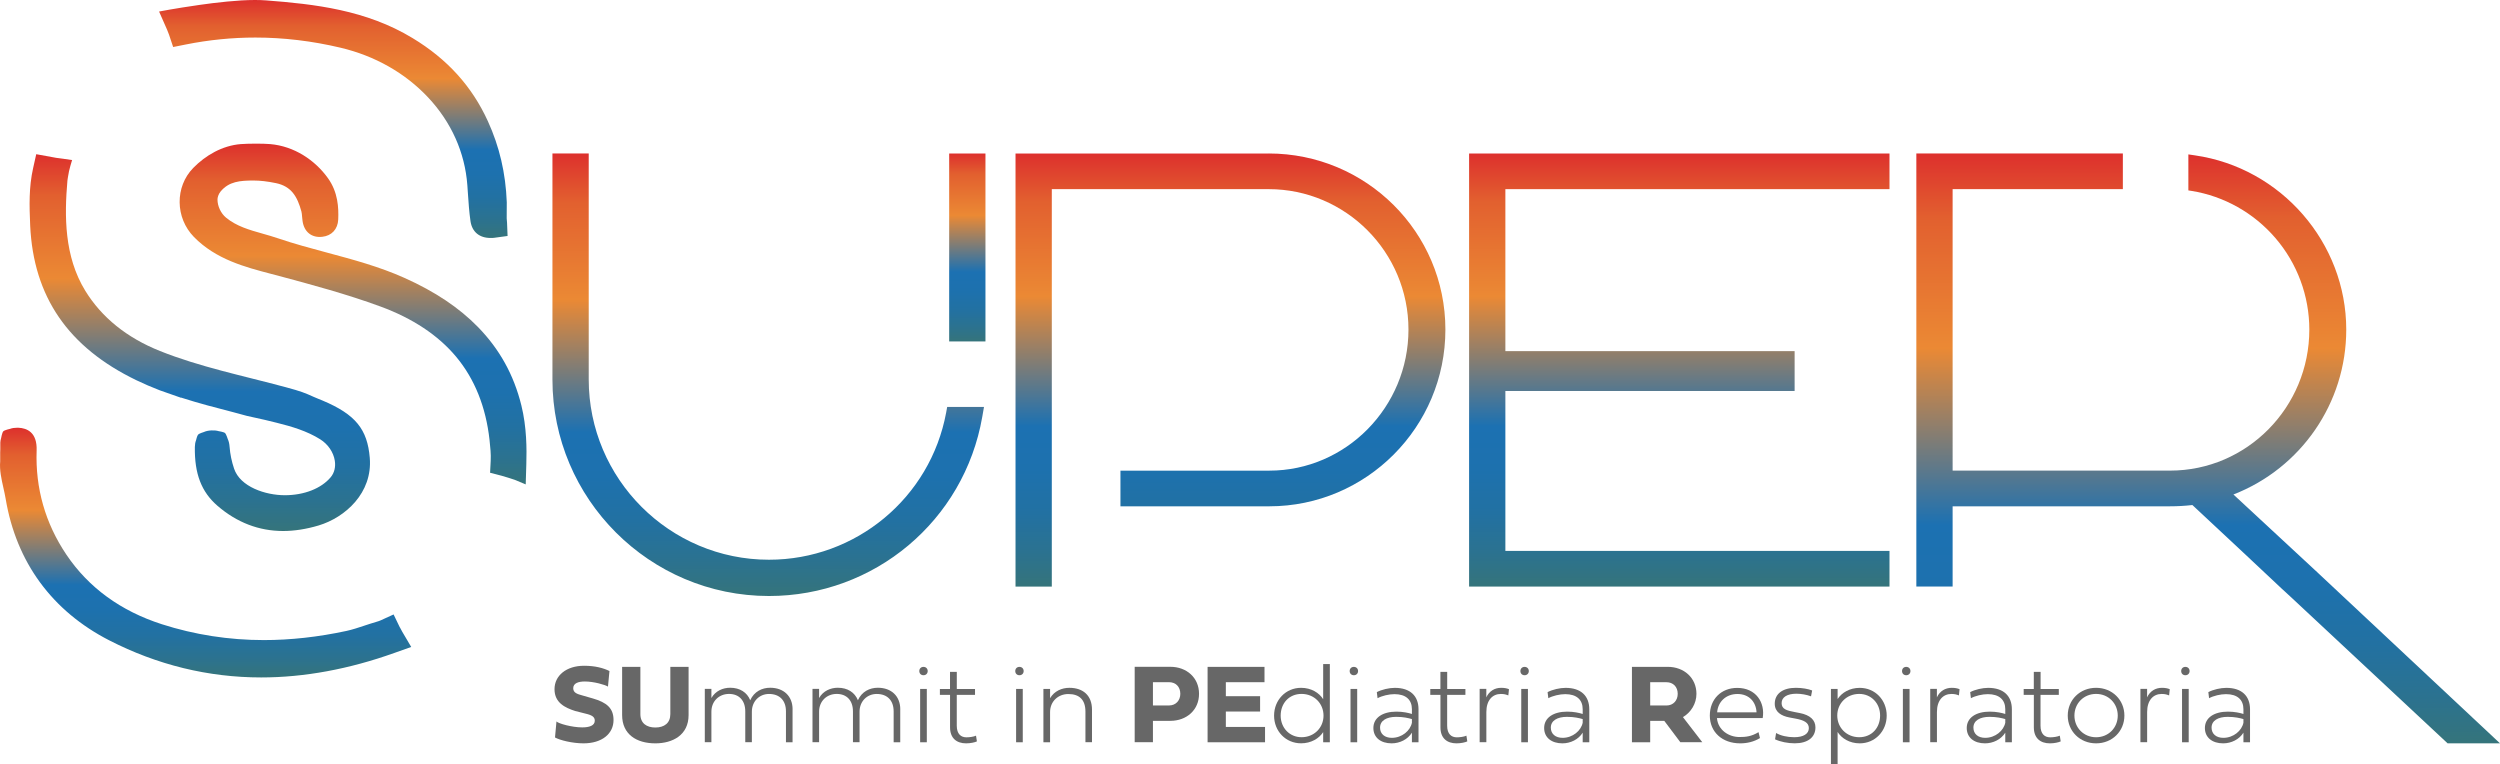 <svg xmlns="http://www.w3.org/2000/svg" xmlns:xlink="http://www.w3.org/1999/xlink" id="uuid-18c4ce38-5b07-40ac-8546-88e007ab0426" data-name="Livello 2" viewBox="0 0 651.88 199.33"><defs><linearGradient id="uuid-a5add957-2c43-4362-aa32-179895c2d5dc" data-name="Sfumatura senza nome" x1="437.88" y1="115.05" x2="437.88" y2="227.97" gradientTransform="translate(0 268) scale(1 -1)" gradientUnits="userSpaceOnUse"><stop offset="0" stop-color="#35747b"></stop><stop offset=".08" stop-color="#2b7290"></stop><stop offset=".17" stop-color="#2271a2"></stop><stop offset=".27" stop-color="#1d71ae"></stop><stop offset=".37" stop-color="#1c71b2"></stop><stop offset=".67" stop-color="#eb8934"></stop><stop offset=".89" stop-color="#e2602f"></stop><stop offset="1" stop-color="#dd302d"></stop></linearGradient><linearGradient id="uuid-7791c0fd-9302-4731-8138-f742af8ce85c" data-name="Sfumatura senza nome 2" x1="53.61" y1="91.36" x2="53.61" y2="156.47" gradientTransform="translate(0 268) scale(1 -1)" gradientUnits="userSpaceOnUse"><stop offset="0" stop-color="#35747b"></stop><stop offset=".08" stop-color="#2b7290"></stop><stop offset=".17" stop-color="#2271a2"></stop><stop offset=".27" stop-color="#1d71ae"></stop><stop offset=".37" stop-color="#1c71b2"></stop><stop offset=".67" stop-color="#eb8934"></stop><stop offset=".89" stop-color="#e2602f"></stop><stop offset="1" stop-color="#dd302d"></stop></linearGradient><linearGradient id="uuid-3a12350c-3334-441f-b406-5ed7f545a83c" data-name="Sfumatura senza nome 3" x1="92.06" y1="141.69" x2="92.06" y2="230.55" gradientTransform="translate(0 268) scale(1 -1)" gradientUnits="userSpaceOnUse"><stop offset="0" stop-color="#35747b"></stop><stop offset=".08" stop-color="#2b7290"></stop><stop offset=".17" stop-color="#2271a2"></stop><stop offset=".27" stop-color="#1d71ae"></stop><stop offset=".37" stop-color="#1c71b2"></stop><stop offset=".67" stop-color="#eb8934"></stop><stop offset=".89" stop-color="#e2602f"></stop><stop offset="1" stop-color="#dd302d"></stop></linearGradient><linearGradient id="uuid-043e1a2d-e1f0-4364-a601-223fb1824e39" data-name="Sfumatura senza nome 4" x1="86.91" y1="205.95" x2="86.91" y2="268" gradientTransform="translate(0 268) scale(1 -1)" gradientUnits="userSpaceOnUse"><stop offset="0" stop-color="#35747b"></stop><stop offset=".08" stop-color="#2b7290"></stop><stop offset=".17" stop-color="#2271a2"></stop><stop offset=".27" stop-color="#1d71ae"></stop><stop offset=".37" stop-color="#1c71b2"></stop><stop offset=".67" stop-color="#eb8934"></stop><stop offset=".89" stop-color="#e2602f"></stop><stop offset="1" stop-color="#dd302d"></stop></linearGradient><linearGradient id="uuid-7713336e-4756-47c2-8d26-9400fe78a4df" data-name="Sfumatura senza nome 5" x1="52.09" y1="129.54" x2="52.09" y2="227.79" gradientTransform="translate(0 268) scale(1 -1)" gradientUnits="userSpaceOnUse"><stop offset="0" stop-color="#35747b"></stop><stop offset=".08" stop-color="#2b7290"></stop><stop offset=".17" stop-color="#2271a2"></stop><stop offset=".27" stop-color="#1d71ae"></stop><stop offset=".37" stop-color="#1c71b2"></stop><stop offset=".67" stop-color="#eb8934"></stop><stop offset=".89" stop-color="#e2602f"></stop><stop offset="1" stop-color="#dd302d"></stop></linearGradient><linearGradient id="uuid-59cb92bb-0495-4473-8e75-63db07d586e8" data-name="Sfumatura senza nome 6" x1="575.78" y1="74.17" x2="575.78" y2="227.98" gradientTransform="translate(0 268) scale(1 -1)" gradientUnits="userSpaceOnUse"><stop offset="0" stop-color="#35747b"></stop><stop offset=".08" stop-color="#2b7290"></stop><stop offset=".17" stop-color="#2271a2"></stop><stop offset=".27" stop-color="#1d71ae"></stop><stop offset=".37" stop-color="#1c71b2"></stop><stop offset=".67" stop-color="#eb8934"></stop><stop offset=".89" stop-color="#e2602f"></stop><stop offset="1" stop-color="#dd302d"></stop></linearGradient><linearGradient id="uuid-bc2bcc7b-f611-4bb2-bfba-27a1e63c9966" data-name="Sfumatura senza nome 7" x1="320.84" y1="115.05" x2="320.84" y2="227.98" gradientTransform="translate(0 268) scale(1 -1)" gradientUnits="userSpaceOnUse"><stop offset="0" stop-color="#35747b"></stop><stop offset=".08" stop-color="#2b7290"></stop><stop offset=".17" stop-color="#2271a2"></stop><stop offset=".27" stop-color="#1d71ae"></stop><stop offset=".37" stop-color="#1c71b2"></stop><stop offset=".67" stop-color="#eb8934"></stop><stop offset=".89" stop-color="#e2602f"></stop><stop offset="1" stop-color="#dd302d"></stop></linearGradient><linearGradient id="uuid-95d1f549-5a3a-42e7-831a-530423d4701d" data-name="Sfumatura senza nome 8" x1="252.23" y1="178.97" x2="252.23" y2="227.97" gradientTransform="translate(0 268) scale(1 -1)" gradientUnits="userSpaceOnUse"><stop offset="0" stop-color="#35747b"></stop><stop offset=".08" stop-color="#2b7290"></stop><stop offset=".17" stop-color="#2271a2"></stop><stop offset=".27" stop-color="#1d71ae"></stop><stop offset=".37" stop-color="#1c71b2"></stop><stop offset=".67" stop-color="#eb8934"></stop><stop offset=".89" stop-color="#e2602f"></stop><stop offset="1" stop-color="#dd302d"></stop></linearGradient><linearGradient id="uuid-df45474c-10d0-44f6-b4a1-6cffb367bfab" data-name="Sfumatura senza nome 9" x1="200.31" y1="112.59" x2="200.31" y2="227.98" gradientTransform="translate(0 268) scale(1 -1)" gradientUnits="userSpaceOnUse"><stop offset="0" stop-color="#35747b"></stop><stop offset=".08" stop-color="#2b7290"></stop><stop offset=".17" stop-color="#2271a2"></stop><stop offset=".27" stop-color="#1d71ae"></stop><stop offset=".37" stop-color="#1c71b2"></stop><stop offset=".67" stop-color="#eb8934"></stop><stop offset=".89" stop-color="#e2602f"></stop><stop offset="1" stop-color="#dd302d"></stop></linearGradient></defs><g id="uuid-efe9095e-b09b-4a11-8d6c-5596cf8f17af" data-name="Livello 1-2"><g><g><path d="m158.92,174.96l-.39,4.07c-.71-.46-3.68-1.33-6.02-1.33-1.68,0-3.04.43-3.04,1.77,0,1.22,1.16,1.52,2.29,1.84l2.81.81c3.62,1.04,5.41,2.53,5.41,5.63,0,3.6-3.04,6.08-7.83,6.08-2.9,0-6.14-.81-7.43-1.53l.38-4.18c.49.54,4.01,1.55,6.72,1.55,1.78,0,3.27-.43,3.27-1.75,0-.91-.62-1.38-2.06-1.75l-3.07-.78c-2.62-.85-5.37-2.14-5.37-5.68s3.07-6.11,7.72-6.11c2.85,0,5.04.59,6.62,1.38v-.02Z" style="fill: #676767; stroke-width: 0px;"></path><path d="m162.22,173.88h4.76v12.32c0,2.45,1.69,3.5,3.9,3.5,2.34,0,3.91-1.16,3.91-3.5v-12.32h4.76v12.58c0,5.2-4.14,7.37-8.67,7.37-4.91,0-8.66-2.36-8.66-7.37v-12.58h0Z" style="fill: #676767; stroke-width: 0px;"></path><path d="m206.66,184.98v8.56h-1.72v-8.04c0-2.82-1.62-4.55-4.42-4.55-2.49,0-4.47,1.9-4.47,4.63v7.95h-1.72v-8.04c0-2.82-1.61-4.55-4.23-4.55s-4.6,1.9-4.6,4.63v7.95h-1.72v-13.9h1.72v2.39c1.07-1.87,3-2.68,4.89-2.68,2.55,0,4.42,1.22,5.23,3.26,1.03-2.27,3.07-3.26,5.2-3.26,3.52,0,5.85,2.19,5.85,5.63v.02Z" style="fill: #676767; stroke-width: 0px;"></path><path d="m234.74,184.98v8.56h-1.72v-8.04c0-2.82-1.62-4.55-4.42-4.55-2.49,0-4.47,1.9-4.47,4.63v7.95h-1.72v-8.04c0-2.82-1.61-4.55-4.23-4.55s-4.6,1.9-4.6,4.63v7.95h-1.72v-13.9h1.72v2.39c1.07-1.87,3-2.68,4.89-2.68,2.55,0,4.42,1.22,5.23,3.26,1.03-2.27,3.07-3.26,5.2-3.26,3.52,0,5.85,2.19,5.85,5.63v.02Z" style="fill: #676767; stroke-width: 0px;"></path><path d="m239.71,174.98c0-.64.45-1.09,1.09-1.09s1.1.45,1.1,1.09-.46,1.09-1.1,1.09-1.09-.45-1.09-1.09Zm.22,4.66h1.74v13.9h-1.74v-13.9Z" style="fill: #676767; stroke-width: 0px;"></path><path d="m249.48,181.17v8.06c0,2.17,1.1,3.03,2.52,3.03.84,0,1.85-.15,2.5-.43l.23,1.49c-.51.25-1.66.51-2.82.51-2.45,0-4.18-1.33-4.18-4.17v-8.48h-2.65v-1.53h2.64v-4.46h1.77v4.46h4.75v1.53h-4.76Z" style="fill: #676767; stroke-width: 0px;"></path><path d="m264.73,174.98c0-.64.45-1.09,1.09-1.09s1.1.45,1.1,1.09-.46,1.09-1.1,1.09-1.09-.45-1.09-1.09Zm.22,4.66h1.74v13.9h-1.74v-13.9Z" style="fill: #676767; stroke-width: 0px;"></path><path d="m284.74,185.05v8.48h-1.71v-7.96c0-3.11-1.58-4.6-4.46-4.6-2.65,0-4.76,1.93-4.76,4.69v7.88h-1.74v-13.9h1.74v2.42c1.1-1.88,3.08-2.71,5.04-2.71,3.5,0,5.89,1.94,5.89,5.7h0Z" style="fill: #676767; stroke-width: 0px;"></path><path d="m305.16,187.96h-4.53v5.57h-4.76v-19.66h9.3c4.24,0,7.48,2.84,7.48,7.05s-3.24,7.04-7.48,7.04h0Zm-4.53-10.08v6.07h4.2c1.81,0,2.94-1.35,2.94-3.04,0-1.82-1.19-3.03-2.94-3.03h-4.2Z" style="fill: #676767; stroke-width: 0px;"></path><path d="m329.86,193.54h-14.98v-19.66h14.84v4.01h-10.08v3.65h8.93v4h-8.93v4.01h10.22v4h0Z" style="fill: #676767; stroke-width: 0px;"></path><path d="m345.02,190.9c-1.06,1.65-3.14,2.92-5.76,2.92-4.01,0-7.04-3.16-7.04-7.22s3.03-7.25,7.04-7.25c2.64,0,4.72,1.3,5.76,2.97v-9.16h1.74v20.38h-1.74v-2.64Zm.09-4.3c0-3.2-2.46-5.66-5.73-5.66s-5.44,2.46-5.44,5.66,2.33,5.63,5.44,5.63c3.27,0,5.73-2.46,5.73-5.63Z" style="fill: #676767; stroke-width: 0px;"></path><path d="m351.93,174.98c0-.64.45-1.09,1.09-1.09s1.1.45,1.1,1.09-.46,1.09-1.1,1.09-1.09-.45-1.09-1.09Zm.22,4.66h1.74v13.9h-1.74v-13.9Z" style="fill: #676767; stroke-width: 0px;"></path><path d="m368.16,193.54v-2.49c-1.11,1.77-3.16,2.78-5.3,2.78-2.82,0-4.75-1.51-4.75-4,0-2.71,2.45-4.27,6.01-4.27,1.72,0,3.17.33,4.04.61v-1.23c0-2.46-1.56-3.94-4.55-3.94-1.43,0-3.26.43-4.41,1.06l-.19-1.59c1.29-.67,3.19-1.11,4.69-1.11,4.01,0,6.18,2.1,6.18,5.59v8.6h-1.72Zm0-5.08v-.96c-.94-.26-2.17-.58-4.11-.58-2.49,0-4.2.97-4.2,2.81,0,1.67,1.25,2.66,3.07,2.66,2.65,0,4.82-1.87,5.24-3.94h0Z" style="fill: #676767; stroke-width: 0px;"></path><path d="m377.35,181.17v8.06c0,2.17,1.1,3.03,2.52,3.03.84,0,1.85-.15,2.5-.43l.23,1.49c-.51.25-1.66.51-2.82.51-2.45,0-4.18-1.33-4.18-4.17v-8.48h-2.65v-1.53h2.64v-4.46h1.77v4.46h4.75v1.53h-4.76Z" style="fill: #676767; stroke-width: 0px;"></path><path d="m387.55,181.85c.78-1.69,2.23-2.5,3.88-2.5.88,0,1.51.13,2.04.36l-.17,1.62c-.61-.23-1.06-.38-1.95-.38-2.17,0-3.78,1.62-3.78,4.72v7.86h-1.75v-13.9h1.74v2.21h0Z" style="fill: #676767; stroke-width: 0px;"></path><path d="m396.45,174.98c0-.64.45-1.09,1.09-1.09s1.1.45,1.1,1.09-.46,1.09-1.1,1.09-1.09-.45-1.09-1.09Zm.22,4.66h1.74v13.9h-1.74v-13.9Z" style="fill: #676767; stroke-width: 0px;"></path><path d="m412.69,193.54v-2.49c-1.11,1.77-3.16,2.78-5.3,2.78-2.82,0-4.75-1.51-4.75-4,0-2.71,2.45-4.27,6.01-4.27,1.72,0,3.17.33,4.04.61v-1.23c0-2.46-1.56-3.94-4.55-3.94-1.43,0-3.26.43-4.41,1.06l-.19-1.59c1.29-.67,3.19-1.11,4.69-1.11,4.01,0,6.18,2.1,6.18,5.59v8.6h-1.72Zm0-5.08v-.96c-.94-.26-2.17-.58-4.11-.58-2.49,0-4.2.97-4.2,2.81,0,1.67,1.25,2.66,3.07,2.66,2.65,0,4.82-1.87,5.24-3.94h0Z" style="fill: #676767; stroke-width: 0px;"></path><path d="m430.29,193.54h-4.76v-19.66h9.34c4.24,0,7.48,2.88,7.48,7.04,0,2.55-1.43,4.84-3.52,6.07l5.04,6.54h-5.72l-4.18-5.56h-3.68v5.57h0Zm0-15.65v6.07h4.24c1.81,0,2.94-1.35,2.94-3.04,0-1.82-1.19-3.03-2.94-3.03h-4.24Z" style="fill: #676767; stroke-width: 0px;"></path><path d="m458.93,192.45c-1.63.98-3.37,1.38-5.17,1.38-4.69,0-7.92-2.95-7.92-7.24s2.97-7.22,7.15-7.22c4.89,0,7.31,3.82,6.64,7.86h-11.93c.27,3.2,3.16,4.95,5.85,4.95,1.61,0,3.13-.13,4.99-1.27l.38,1.55h.01Zm-.91-6.7c-.13-2.74-1.95-4.79-4.97-4.79s-5.1,2.04-5.3,4.79h10.27Z" style="fill: #676767; stroke-width: 0px;"></path><path d="m469.27,185.92c2.69.52,4.11,1.81,4.11,3.75,0,2.59-2.01,4.15-5.39,4.15-1.82,0-3.75-.39-5.14-1.04l.27-1.65c1.15.69,2.92,1.1,4.73,1.1,2.38,0,3.81-.88,3.81-2.37s-1.39-2.1-3.52-2.49l-1.55-.29c-2.16-.41-3.82-1.45-3.82-3.58,0-2.59,2.07-4.15,5.51-4.15,1.64,0,3.23.29,4.24.69l-.29,1.53c-1.11-.42-2.55-.68-3.81-.68-2.42,0-3.86.91-3.86,2.45s1.26,1.93,3.4,2.33l1.29.25h.02Z" style="fill: #676767; stroke-width: 0px;"></path><path d="m479.16,179.64v2.64c1.06-1.65,3.14-2.92,5.76-2.92,4.01,0,7.04,3.16,7.04,7.22s-3.02,7.25-7.04,7.25c-2.64,0-4.72-1.3-5.76-2.97v8.47h-1.74v-19.69h1.74Zm-.09,6.93c0,3.2,2.46,5.66,5.73,5.66s5.44-2.46,5.44-5.66-2.33-5.63-5.44-5.63c-3.27,0-5.73,2.46-5.73,5.63Z" style="fill: #676767; stroke-width: 0px;"></path><path d="m495.96,174.98c0-.64.45-1.09,1.09-1.09s1.1.45,1.1,1.09-.46,1.09-1.1,1.09-1.09-.45-1.09-1.09Zm.22,4.66h1.74v13.9h-1.74v-13.9Z" style="fill: #676767; stroke-width: 0px;"></path><path d="m505.04,181.85c.78-1.69,2.23-2.5,3.88-2.5.88,0,1.51.13,2.04.36l-.17,1.62c-.61-.23-1.06-.38-1.95-.38-2.17,0-3.78,1.62-3.78,4.72v7.86h-1.75v-13.9h1.74v2.21h0Z" style="fill: #676767; stroke-width: 0px;"></path><path d="m522.88,193.54v-2.49c-1.11,1.77-3.16,2.78-5.3,2.78-2.82,0-4.75-1.51-4.75-4,0-2.71,2.45-4.27,6.01-4.27,1.72,0,3.17.33,4.04.61v-1.23c0-2.46-1.56-3.94-4.55-3.94-1.43,0-3.26.43-4.41,1.06l-.19-1.59c1.29-.67,3.19-1.11,4.69-1.11,4.01,0,6.18,2.1,6.18,5.59v8.6h-1.72Zm0-5.08v-.96c-.94-.26-2.17-.58-4.11-.58-2.49,0-4.2.97-4.2,2.81,0,1.67,1.25,2.66,3.07,2.66,2.65,0,4.82-1.87,5.24-3.94h0Z" style="fill: #676767; stroke-width: 0px;"></path><path d="m532.07,181.17v8.06c0,2.17,1.1,3.03,2.52,3.03.84,0,1.85-.15,2.51-.43l.23,1.49c-.51.25-1.66.51-2.82.51-2.45,0-4.18-1.33-4.18-4.17v-8.48h-2.65v-1.53h2.64v-4.46h1.77v4.46h4.75v1.53h-4.77Z" style="fill: #676767; stroke-width: 0px;"></path><path d="m546.56,179.35c4.23,0,7.38,3.17,7.38,7.24s-3.16,7.24-7.38,7.24-7.39-3.17-7.39-7.24,3.16-7.24,7.39-7.24Zm0,12.89c3.23,0,5.65-2.48,5.65-5.65s-2.42-5.65-5.65-5.65-5.65,2.48-5.65,5.65,2.42,5.65,5.65,5.65Z" style="fill: #676767; stroke-width: 0px;"></path><path d="m559.85,181.85c.78-1.69,2.23-2.5,3.88-2.5.88,0,1.51.13,2.04.36l-.17,1.62c-.61-.23-1.06-.38-1.95-.38-2.17,0-3.78,1.62-3.78,4.72v7.86h-1.75v-13.9h1.74v2.21h0Z" style="fill: #676767; stroke-width: 0px;"></path><path d="m568.75,174.98c0-.64.45-1.09,1.09-1.09s1.1.45,1.1,1.09-.46,1.09-1.1,1.09-1.09-.45-1.09-1.09Zm.22,4.66h1.74v13.9h-1.74v-13.9Z" style="fill: #676767; stroke-width: 0px;"></path><path d="m584.98,193.54v-2.49c-1.11,1.77-3.16,2.78-5.3,2.78-2.82,0-4.75-1.51-4.75-4,0-2.71,2.45-4.27,6.01-4.27,1.72,0,3.17.33,4.04.61v-1.23c0-2.46-1.56-3.94-4.55-3.94-1.43,0-3.26.43-4.41,1.06l-.19-1.59c1.29-.67,3.19-1.11,4.69-1.11,4.01,0,6.18,2.1,6.18,5.59v8.6h-1.72Zm0-5.08v-.96c-.94-.26-2.17-.58-4.11-.58-2.49,0-4.2.97-4.2,2.81,0,1.67,1.25,2.66,3.07,2.66,2.65,0,4.82-1.87,5.24-3.94h0Z" style="fill: #676767; stroke-width: 0px;"></path></g><polygon points="383.07 152.95 492.69 152.95 492.69 143.65 392.53 143.65 392.53 101.95 467.95 101.95 467.95 91.56 392.53 91.56 392.53 49.32 492.69 49.32 492.69 40.03 383.07 40.03 383.07 152.95" style="fill: url(#uuid-a5add957-2c43-4362-aa32-179895c2d5dc); stroke-width: 0px;"></polygon><g><path d="m104.26,163.6l-1.63-3.38-3.4,1.55c-.27.12-.6.24-1,.35-1.09.31-2.19.68-3.17,1l-.05.02c-1.55.51-3.15,1.05-4.7,1.38-7.34,1.58-14.57,2.38-21.5,2.38-9.12,0-18.07-1.39-26.6-4.13-10.74-3.45-19.12-9.56-24.91-18.16-5.49-8.16-8.1-17.3-7.75-27.15.17-4.72-2.5-5.83-4.76-5.93h-.33c-.69,0-1.3.09-1.84.29,0,0-1.44.31-1.76.64s-.57,1.78-.57,1.78c-.24.76-.24,1.48-.21,2.29,0,.23,0,.45,0,.61-.04.6-.03,1.18-.03,1.94v1.22c-.21,2.26.32,4.6.83,6.88.2.9.43,1.92.6,2.92,2.77,16.48,12.1,29.22,26.99,36.86,12.52,6.42,25.85,9.68,39.63,9.68,11.19,0,22.89-2.15,34.76-6.4l4.36-1.55-2.35-3.99c-.21-.36-.41-.74-.6-1.12v.02Z" style="fill: url(#uuid-7791c0fd-9302-4731-8138-f742af8ce85c); stroke-width: 0px;"></path><path d="m62.81,37.57c-4.86.39-9.22,2.95-12.42,6.22-4.8,4.91-4.72,12.99.18,18,5.72,5.85,13.36,7.85,20.11,9.62.7.18,1.4.37,2.1.55,8.27,2.22,17.65,4.73,26.45,7.97,8.4,3.09,15.02,7.49,19.69,13.07,4.84,5.79,7.78,13.11,8.73,21.74.21,1.9.39,3.74.3,5.42l-.16,3.11,3.01.78c.44.11,3.02.91,3.44,1.07l2.84,1.19.16-5.32c.12-3.85.11-9.63-1.29-15.27-1.97-7.97-5.67-14.65-11.3-20.43-4.93-5.05-11.2-9.25-19.17-12.82-6.57-2.95-13.5-4.8-20.21-6.6-4.21-1.13-8.57-2.3-12.75-3.72-1.34-.46-2.69-.84-3.99-1.21-3.54-1-6.88-1.95-9.6-4.2-1.33-1.1-2.22-2.99-2.22-4.71,0-.53.23-1.38.79-2.07,2.19-2.67,5.14-2.89,8.63-2.89,1.7,0,3.61.22,5.83.68,4.05.84,5.58,3.55,6.63,7.38.1.37.14.83.18,1.37.03.39.07.76.12,1.12.4,2.86,2.39,4.44,5.16,4.12,2.44-.27,4.03-1.99,4.14-4.5.13-3.09-.05-7.11-2.66-10.76-3.41-4.77-8.85-8.37-15.08-8.91-1.9-.17-5.74-.14-7.64,0h0Z" style="fill: url(#uuid-3a12350c-3334-441f-b406-5ed7f545a83c); stroke-width: 0px;"></path><path d="m41.48,3.01l2.1,4.77c.19.42.35.85.5,1.28l1.07,3.2,3.3-.66c5.99-1.2,12.09-1.81,18.14-1.81,7.32,0,14.79.89,22.21,2.65,8.95,2.12,16.83,6.59,22.79,12.92,6.09,6.47,9.64,14.4,10.27,22.92.05.72.1,1.44.15,2.17.16,2.35.32,4.79.67,7.22.4,2.78,2.31,4.38,5.23,4.38.18,0,.35,0,.5,0,.2,0,.36-.03.5-.05l3.44-.47-.14-3.49c0-.21-.04-.49-.06-.72-.02-.15-.03-.32-.03-.4l.02-4.11v-.07c-.29-7.59-1.9-14.5-4.92-21.12-4.15-9.11-10.58-16.21-19.65-21.69C95.52,2.61,82.06,1.06,69.3.1c-.92-.07-1.87-.1-2.84-.1-4.39,0-10.18.67-14.36,1.27-6.64.95-10.63,1.74-10.63,1.74h.01Z" style="fill: url(#uuid-043e1a2d-e1f0-4364-a601-223fb1824e39); stroke-width: 0px;"></path><path d="m47.2,103.67c4.59,1.48,9.19,2.67,13.66,3.82l3.55.96,2.17.48c2.14.47,2.65.58,5.62,1.32,3.83.95,7.85,2.13,11.3,4.3,2.03,1.28,3.45,3.36,3.8,5.57.26,1.65-.12,3.19-1.07,4.32-2.46,2.94-6.93,4.69-11.96,4.69s-11.63-2.17-13.23-6.92c-.64-1.9-1.03-3.81-1.17-5.66-.06-.84-.21-1.49-.48-2.07,0,0-.4-1.29-.72-1.57s-1.66-.49-1.66-.49c-.54-.16-1.16-.22-1.89-.19-.8.04-1.43.18-1.98.43,0,0-1.19.36-1.47.65s-.55,1.49-.55,1.49c-.2.51-.3,1.08-.31,1.75-.11,6.98,1.71,11.71,5.88,15.32,5.05,4.37,10.82,6.59,17.14,6.59,2.94,0,6.05-.49,9.24-1.44,6.96-2.09,14.11-8.5,13.35-17.64-.62-7.45-3.71-11.31-12.3-14.93-.83-.35-1.47-.58-2.27-.94-2.34-1.05-3.27-1.45-7.32-2.54-11.26-3.03-22.43-5.29-32.83-9.45-8.65-3.46-15.19-8.75-19.47-15.71-5.51-8.99-5.44-19.56-4.65-28.7.04-.45.14-.82.18-1.17.17-1.47,1.04-4.21,1.04-4.21l-4.19-.58-5.16-.94-.83,3.71c-1.09,4.9-.98,9.63-.75,14.86.84,18.58,9.91,31.79,27.72,40.38,1.93.93,3.92,1.78,6.08,2.62l5.5,1.93.03-.04Z" style="fill: url(#uuid-7713336e-4756-47c2-8d26-9400fe78a4df); stroke-width: 0px;"></path></g><path d="m651.88,193.83l-47.58-44.55h.01l-.88-.81-21.06-19.53c17.56-6.83,29.42-23.8,29.42-42.99,0-22.66-16.97-42.19-39.47-45.44l-1.7-.25v9.39l.84.13c8.45,1.36,16.21,5.72,21.85,12.28,5.71,6.64,8.85,15.12,8.85,23.87,0,20.28-16.28,36.78-36.29,36.78h-56.72V49.32h44.39v-9.3h-53.85v112.92h9.46v-20.92h56.72c1.92,0,3.87-.11,5.8-.33l13.14,12.27,10.08,9.46,2.35,2.16h0l40.98,38.25h13.66Z" style="fill: url(#uuid-59cb92bb-0495-4473-8e75-63db07d586e8); stroke-width: 0px;"></path><path d="m330.81,40.03h-66.01v112.92h9.46V49.32h56.55c20.1,0,36.45,16.43,36.45,36.62s-16.28,36.78-36.29,36.78h-38.81v9.3h38.81c25.32,0,45.92-20.67,45.92-46.08s-20.67-45.92-46.08-45.92h0Z" style="fill: url(#uuid-bc2bcc7b-f611-4bb2-bfba-27a1e63c9966); stroke-width: 0px;"></path><rect x="247.5" y="40.03" width="9.46" height="49" style="fill: url(#uuid-95d1f549-5a3a-42e7-831a-530423d4701d); stroke-width: 0px;"></rect><path d="m246.98,106.11l-.27,1.48c-4.12,22.23-23.55,38.36-46.2,38.36-25.91,0-47-21.08-47-47v-58.93h-9.46v58.93c0,31.13,25.33,56.46,56.46,56.46,27.5,0,50.89-19.63,55.61-46.68l.46-2.63h-9.6Z" style="fill: url(#uuid-df45474c-10d0-44f6-b4a1-6cffb367bfab); stroke-width: 0px;"></path></g></g></svg>